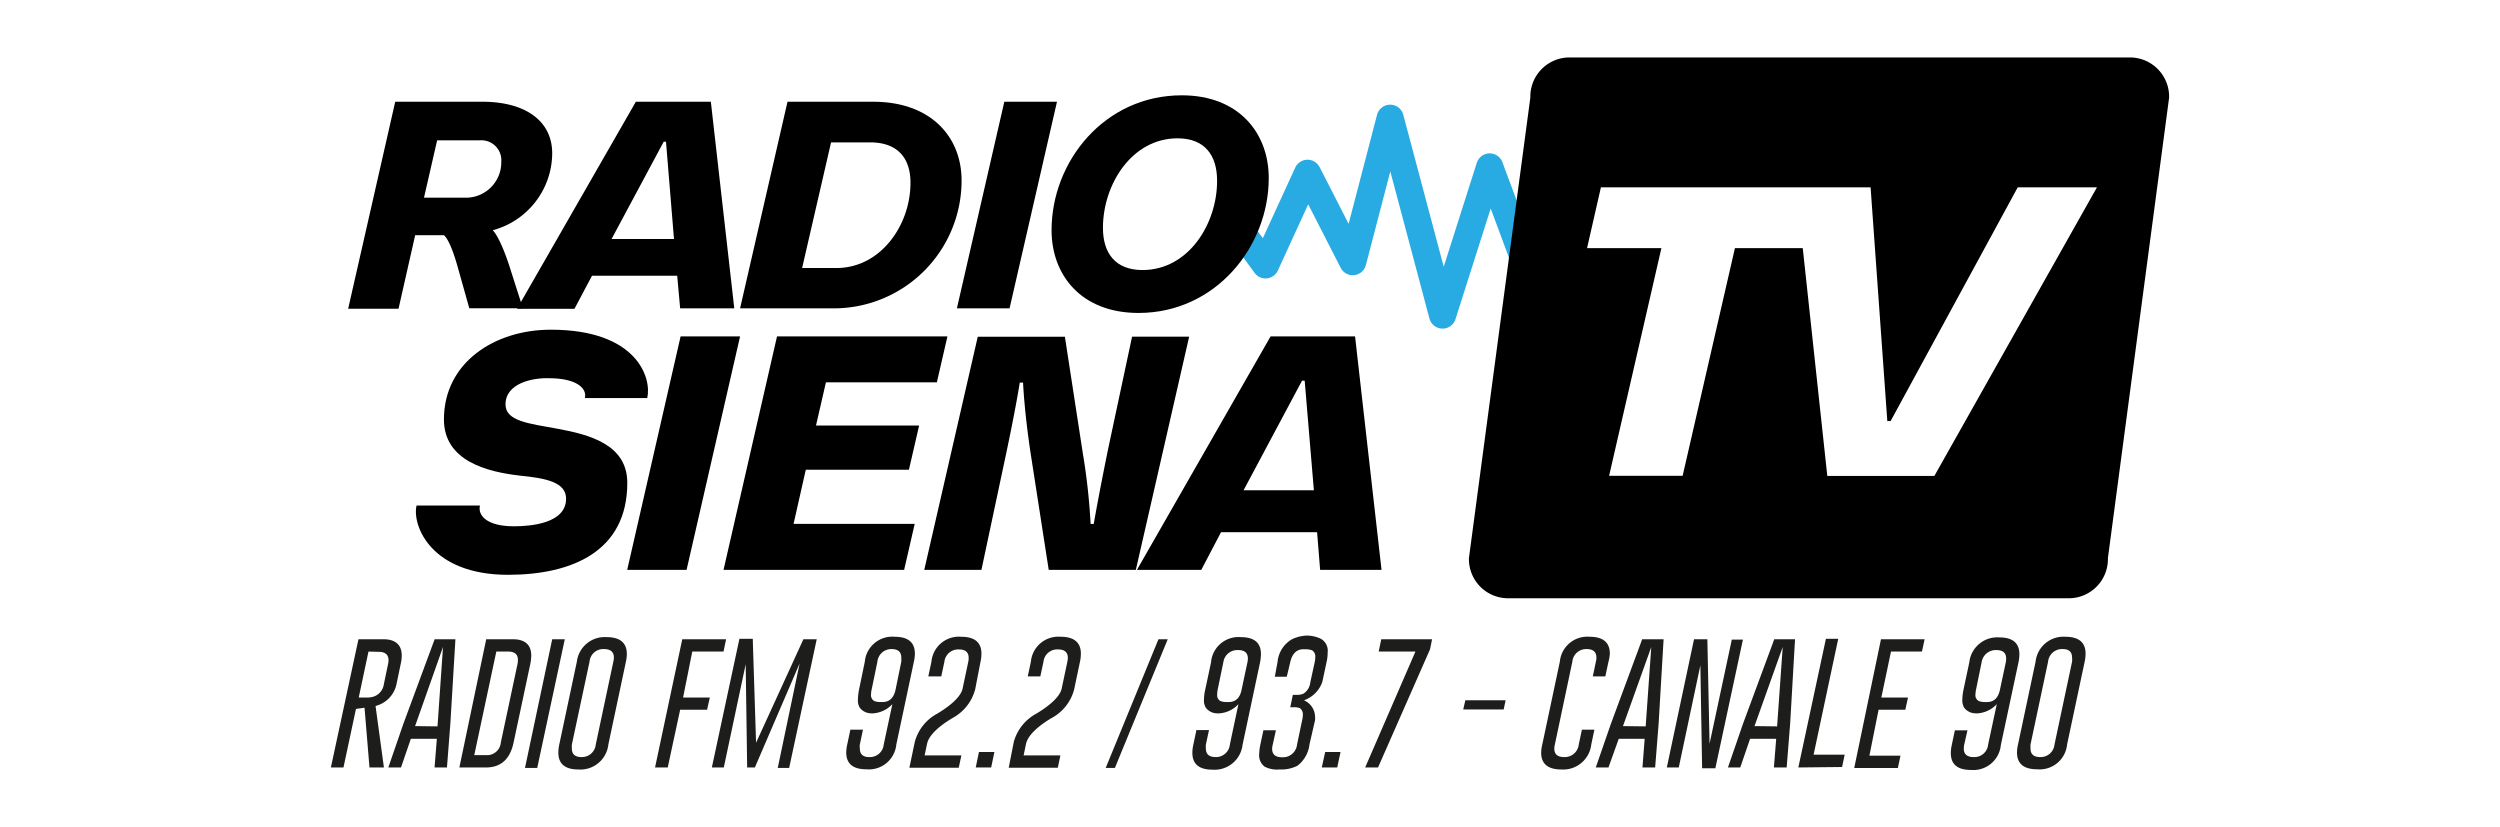 <?xml version="1.0" encoding="UTF-8"?> <svg xmlns="http://www.w3.org/2000/svg" id="Livello_1" data-name="Livello 1" viewBox="0 0 272 90"><defs><style>.cls-1{fill:none;stroke:#28abe3;stroke-linecap:round;stroke-linejoin:round;stroke-width:2.95px;}.cls-2{fill:#1d1d1b;}</style></defs><title>logo</title><polyline class="cls-1" points="134.21 24.05 137.69 28.82 142.26 18.85 147.18 28.47 151.25 12.86 156.95 34.28 162.08 18.16 165.78 28.12"></polyline><path d="M231.84,6.25H170.66a4.27,4.27,0,0,0-4.16,4.37l-6.68,50.1A4.26,4.26,0,0,0,164,65.09h61.18a4.26,4.26,0,0,0,4.16-4.37L236,10.62A4.27,4.27,0,0,0,231.84,6.25ZM210.46,51.78H198.81L196.14,27h-7.38l-5.69,24.77h-8L180.76,27h-8.09l1.51-6.62h29.34l1.82,25.43h.36l13.83-25.43h8.62Z"></path><path d="M45.32,55h6.9c-.26,1.08.75,2.26,3.69,2.26,1.87,0,5.68-.32,5.68-3,0-1.83-2.26-2.23-5-2.51-3.55-.4-8.29-1.58-8.29-6.11,0-6.21,5.53-9.77,11.63-9.77,9.38,0,11,5.25,10.49,7.44H63.64c.25-1.12-1-2.16-3.92-2.16C58,41.09,55,41.67,55,44c0,1.83,2.55,2.08,5.67,2.65,3.52.65,7.58,1.73,7.58,5.89,0,7.37-5.89,10-13,10C46.86,62.53,44.82,57.15,45.32,55Z"></path><path d="M80.52,36.6,74.7,62H68.24L74.05,36.6Z"></path><path d="M84.54,36.6h18.54l-1.15,5H89.86L88.78,46.3H100l-1.11,4.81H87.67L86.34,57H99.52l-1.15,5H78.72Z"></path><path d="M119,57s.51-3,1.58-8.23l2.59-12.14h6.21L123.58,62H114.1l-2-12.89c-.68-4.6-.79-7.48-.79-7.48h-.36s-.39,2.59-1.54,8L106.78,62h-6.22l5.82-25.36h9.48l1.94,12.61a68.7,68.7,0,0,1,.86,7.76Z"></path><path d="M143.3,57.9H132.85L130.7,62h-7L138.24,36.6h9.19L150.31,62h-6.68Zm-8-4.56h7.65l-1-11.92h-.29Z"></path><path d="M49.82,29.13c-.89-3.22-1.53-3.54-1.53-3.54H45.17l-1.81,8H37.88L43,11.07H52.5c4.46,0,7.58,1.94,7.58,5.63a8.72,8.72,0,0,1-6.47,8.35s.83.7,2,4.49l1.28,4H51.06ZM47.56,15.27l-1.43,6.24h4.62a3.85,3.85,0,0,0,3.79-3.91,2.17,2.17,0,0,0-2.36-2.33Z"></path><path d="M73.68,30H64.41l-1.91,3.6H56.25L69.18,11.07h8.16l2.55,22.48H74Zm-7.14-4h6.79l-.87-10.58h-.25Z"></path><path d="M95,11.07c6.31,0,9.62,3.85,9.62,8.56a13.91,13.91,0,0,1-14,13.92H80.52l5.16-22.48Zm-4.58,4.42L87.27,29.16H91c4.81,0,8.06-4.65,8.06-9.27,0-2.74-1.44-4.4-4.4-4.4Z"></path><path d="M115,11.07l-5.16,22.48h-5.73l5.16-22.48Z"></path><path d="M128.58,10.37c6.24,0,9.46,4.14,9.46,9,0,7.49-5.8,14.68-14.17,14.68-6.25,0-9.46-4.14-9.46-9C114.41,17.56,120.17,10.37,128.58,10.37ZM120,24.79c0,2.81,1.4,4.59,4.3,4.59,5,0,8.12-5,8.12-9.71,0-2.81-1.37-4.62-4.3-4.62C123.13,15.05,120,20.08,120,24.79Z"></path><path class="cls-2" d="M39,69.55h2.71c1.32,0,2,.61,2,1.78a4.17,4.17,0,0,1-.12.94l-.46,2.21a3.11,3.11,0,0,1-2.27,2.33l.91,6.69H40.2L39.66,77l-.93.13L37.37,83.5H36Zm1.09,1.34-1.06,5h.87a2.24,2.24,0,0,0,.75-.1,1.64,1.64,0,0,0,1.1-1.28l.46-2.21a2,2,0,0,0,.06-.47c0-.6-.36-.91-1.06-.91Z"></path><path class="cls-2" d="M49,78.72l-.37,4.78H47.28l.25-3.12H44.7L43.63,83.5H42.25l1.64-4.76,3.4-9.19h2.26Zm-1.4.31.6-8.64L45.16,79Z"></path><path class="cls-2" d="M52.9,69.55h2.9c1.32,0,2,.61,2,1.78a4.77,4.77,0,0,1-.11.94l-1.81,8.51c-.38,1.82-1.39,2.72-3,2.72h-2.9ZM54,70.89,51.6,82.16h1.3a1.5,1.5,0,0,0,1.59-1.38l1.81-8.51a2.59,2.59,0,0,0,.05-.47c0-.6-.35-.91-1.06-.91Z"></path><path class="cls-2" d="M60.08,69.55h1.37l-3,14H57.12Z"></path><path class="cls-2" d="M66.19,81a3.06,3.06,0,0,1-3.25,2.72q-2.19,0-2.19-1.83a4.11,4.11,0,0,1,.1-.89l1.91-9A3.05,3.05,0,0,1,66,69.32c1.46,0,2.2.62,2.2,1.84a4.22,4.22,0,0,1-.11.88Zm.54-9a2.08,2.08,0,0,0,.06-.46c0-.6-.36-.92-1.06-.92h0A1.5,1.5,0,0,0,64.14,72l-1.92,9a2.48,2.48,0,0,0,0,.45c0,.61.35.92,1.06.92A1.51,1.51,0,0,0,64.82,81Z"></path><path class="cls-2" d="M74.23,69.55H79l-.28,1.34H75.32l-1,5h2.91l-.3,1.33H74L72.65,83.5H71.27Z"></path><path class="cls-2" d="M82.26,80.81l5.15-11.26h1.45l-3,14H84.62L87,72.18,82.13,83.5h-.84l-.16-11.23L78.75,83.5h-1.3l3-14h1.45Z"></path><path class="cls-2" d="M97.09,76.61a3.15,3.15,0,0,1-2.06,1h0a1.18,1.18,0,0,1-.26,0,1.58,1.58,0,0,1-1.22-.6,1.52,1.52,0,0,1-.21-.88A6.26,6.26,0,0,1,93.47,75L94.09,72a3,3,0,0,1,3.25-2.72c1.46,0,2.2.61,2.2,1.84a4.39,4.39,0,0,1-.11.88l-1.91,9a3,3,0,0,1-3.26,2.7c-1.46,0-2.19-.61-2.19-1.84a4.05,4.05,0,0,1,.11-.86l.34-1.61h1.37L93.55,81a1.82,1.82,0,0,0,0,.45c0,.6.35.92,1,.92h0A1.51,1.51,0,0,0,96.15,81ZM94.84,75a2.28,2.28,0,0,0-.07.54.72.72,0,0,0,.35.73,1.7,1.7,0,0,0,.69.11.78.78,0,0,0,.22,0c.75,0,1.22-.46,1.41-1.36L98.06,72a2.91,2.91,0,0,0,0-.46c0-.61-.35-.92-1.06-.92A1.52,1.52,0,0,0,95.46,72Z"></path><path class="cls-2" d="M99.53,80.72A4.94,4.94,0,0,1,102,77.63c1.65-1,2.56-1.93,2.73-2.71l.61-2.88a2.07,2.07,0,0,0,.05-.46c0-.61-.35-.92-1.05-.92h0A1.51,1.51,0,0,0,102.75,72l-.34,1.59H101l.34-1.59a3,3,0,0,1,3.24-2.72c1.47,0,2.2.62,2.2,1.84a4.16,4.16,0,0,1-.1.88L106.1,75a5,5,0,0,1-2.5,3.14c-1.65,1-2.56,1.94-2.74,2.8l-.26,1.25h4l-.29,1.34H98.94Z"></path><path class="cls-2" d="M106.51,81.82h1.68l-.35,1.68h-1.68Z"></path><path class="cls-2" d="M110.3,80.72a5,5,0,0,1,2.48-3.09c1.65-1,2.56-1.93,2.73-2.71l.61-2.88a2.15,2.15,0,0,0,.06-.46c0-.61-.35-.92-1.05-.92h0A1.5,1.5,0,0,0,113.53,72l-.34,1.59h-1.37l.34-1.59a3,3,0,0,1,3.24-2.72c1.46,0,2.2.62,2.2,1.84a4.16,4.16,0,0,1-.1.88L116.87,75a4.94,4.94,0,0,1-2.49,3.14c-1.65,1-2.56,1.94-2.75,2.8l-.26,1.25h4l-.28,1.34h-5.34Z"></path><path class="cls-2" d="M127.05,69.55l-5.75,14h-1l5.74-14Z"></path><path class="cls-2" d="M134.74,76.61a3.1,3.1,0,0,1-2.05,1h0a1.23,1.23,0,0,1-.27,0,1.55,1.55,0,0,1-1.22-.6,1.52,1.52,0,0,1-.21-.88,5.49,5.49,0,0,1,.15-1.15l.62-2.91A3,3,0,0,1,135,69.32c1.46,0,2.19.61,2.19,1.84a5,5,0,0,1-.09.88l-1.91,9a3.06,3.06,0,0,1-3.27,2.7c-1.46,0-2.19-.61-2.19-1.84a4,4,0,0,1,.1-.86l.34-1.61h1.37L131.2,81a2.48,2.48,0,0,0,0,.45c0,.6.35.92,1.06.92h0A1.51,1.51,0,0,0,133.81,81ZM132.49,75a2.86,2.86,0,0,0-.06.54.72.72,0,0,0,.35.73,1.7,1.7,0,0,0,.69.11.82.82,0,0,0,.22,0c.75,0,1.23-.46,1.4-1.36l.62-2.91a2.15,2.15,0,0,0,.06-.46c0-.61-.35-.92-1.05-.92A1.53,1.53,0,0,0,133.11,72Z"></path><path class="cls-2" d="M141.68,78.33a2.3,2.3,0,0,0,.07-.55.8.8,0,0,0-.34-.74,1.83,1.83,0,0,0-.69-.09h-.34l.28-1.35h.52a1.49,1.49,0,0,0,.65-.14,1.65,1.65,0,0,0,.73-1.22l.48-2.19a3,3,0,0,0,.06-.55.78.78,0,0,0-.35-.75,2.08,2.08,0,0,0-.72-.11h-.23c-.75,0-1.22.51-1.42,1.4L140,73.63H138.7L139,72a3.19,3.19,0,0,1,1.55-2.44,4,4,0,0,1,1.69-.41,3.62,3.62,0,0,1,1.49.36,1.49,1.49,0,0,1,.72,1.47,4.33,4.33,0,0,1-.11,1l-.47,2.21a3.25,3.25,0,0,1-2,2A2,2,0,0,1,143.08,78a2.09,2.09,0,0,1,0,.35L142.47,81a3.4,3.4,0,0,1-1.32,2.32,3.88,3.88,0,0,1-1.83.4h-.16a2.89,2.89,0,0,1-1.57-.31,1.53,1.53,0,0,1-.59-1.37,6.15,6.15,0,0,1,.12-1l.34-1.59h1.36L138.48,81a1.58,1.58,0,0,0-.07.47c0,.62.36.92,1.09.92A1.54,1.54,0,0,0,141.12,81Z"></path><path class="cls-2" d="M144.18,81.82h1.67l-.36,1.68h-1.68Z"></path><path class="cls-2" d="M150,70.89l.28-1.34h5.53l-.22,1.09L149.93,83.5h-1.4L154,70.89Z"></path><path class="cls-2" d="M159.2,77.19l.23-1h4.38l-.21,1Z"></path><path class="cls-2" d="M173.13,81a3.07,3.07,0,0,1-3.25,2.72c-1.46,0-2.2-.61-2.2-1.83a4.2,4.2,0,0,1,.12-.89l1.91-9a3,3,0,0,1,3.23-2.72c1.48,0,2.21.62,2.21,1.84A4.22,4.22,0,0,1,175,72l-.34,1.59h-1.36l.33-1.59a1.61,1.61,0,0,0,.06-.46c0-.6-.35-.92-1.06-.92h0A1.51,1.51,0,0,0,171.07,72l-1.9,9a1.86,1.86,0,0,0-.06.45c0,.61.35.92,1.07.92A1.53,1.53,0,0,0,171.77,81l.34-1.61h1.36Z"></path><path class="cls-2" d="M180.46,78.72l-.38,4.78H178.7l.24-3.12h-2.82L175,83.5h-1.38l1.65-4.76,3.4-9.19H181Zm-1.41.31.61-8.64L176.58,79Z"></path><path class="cls-2" d="M184.31,69.55h1.45L186,80.92l2.42-11.33,1.21,0-3,14h-1.44L185,72.39,182.65,83.5h-1.3Z"></path><path class="cls-2" d="M194.77,78.72l-.38,4.78H193l.25-3.12h-2.84l-1.07,3.12H188l1.64-4.76,3.4-9.19h2.26Zm-1.42.31.61-8.64L190.89,79Z"></path><path class="cls-2" d="M195.66,83.5l3-14H200l-2.68,12.61h3.38l-.28,1.34Z"></path><path class="cls-2" d="M204.65,69.55h4.75l-.29,1.34h-3.37l-1.05,5h2.9l-.29,1.33h-2.91l-1,5h3.38l-.28,1.34h-4.75Z"></path><path class="cls-2" d="M217.25,76.61a3.15,3.15,0,0,1-2.05,1h0a1.06,1.06,0,0,1-.26,0,1.57,1.57,0,0,1-1.23-.6,1.61,1.61,0,0,1-.21-.88,6.13,6.13,0,0,1,.14-1.15l.62-2.91a3.06,3.06,0,0,1,3.26-2.72c1.46,0,2.19.61,2.19,1.84a4.31,4.31,0,0,1-.1.88l-1.92,9a3,3,0,0,1-3.24,2.7c-1.48,0-2.2-.61-2.2-1.84a4,4,0,0,1,.1-.86l.34-1.61h1.37L213.71,81a2.48,2.48,0,0,0-.05.45c0,.6.36.92,1.06.92h0A1.5,1.5,0,0,0,216.31,81ZM215,75a3,3,0,0,0-.07.54.71.71,0,0,0,.36.73,1.67,1.67,0,0,0,.69.11.93.93,0,0,0,.23,0c.74,0,1.2-.46,1.39-1.36l.62-2.91a2.07,2.07,0,0,0,.05-.46c0-.61-.35-.92-1.05-.92A1.55,1.55,0,0,0,215.61,72Z"></path><path class="cls-2" d="M224.9,81a3,3,0,0,1-3.25,2.7c-1.47,0-2.2-.61-2.2-1.84a4.05,4.05,0,0,1,.11-.86l1.91-9a3.05,3.05,0,0,1,3.25-2.72c1.46,0,2.19.62,2.19,1.84a4.16,4.16,0,0,1-.1.88Zm.54-9a2,2,0,0,0,0-.46c0-.61-.34-.92-1-.92h0A1.52,1.52,0,0,0,222.83,72l-1.91,9a3.75,3.75,0,0,0,0,.45c0,.61.35.92,1.06.92A1.51,1.51,0,0,0,223.53,81Z"></path></svg> 